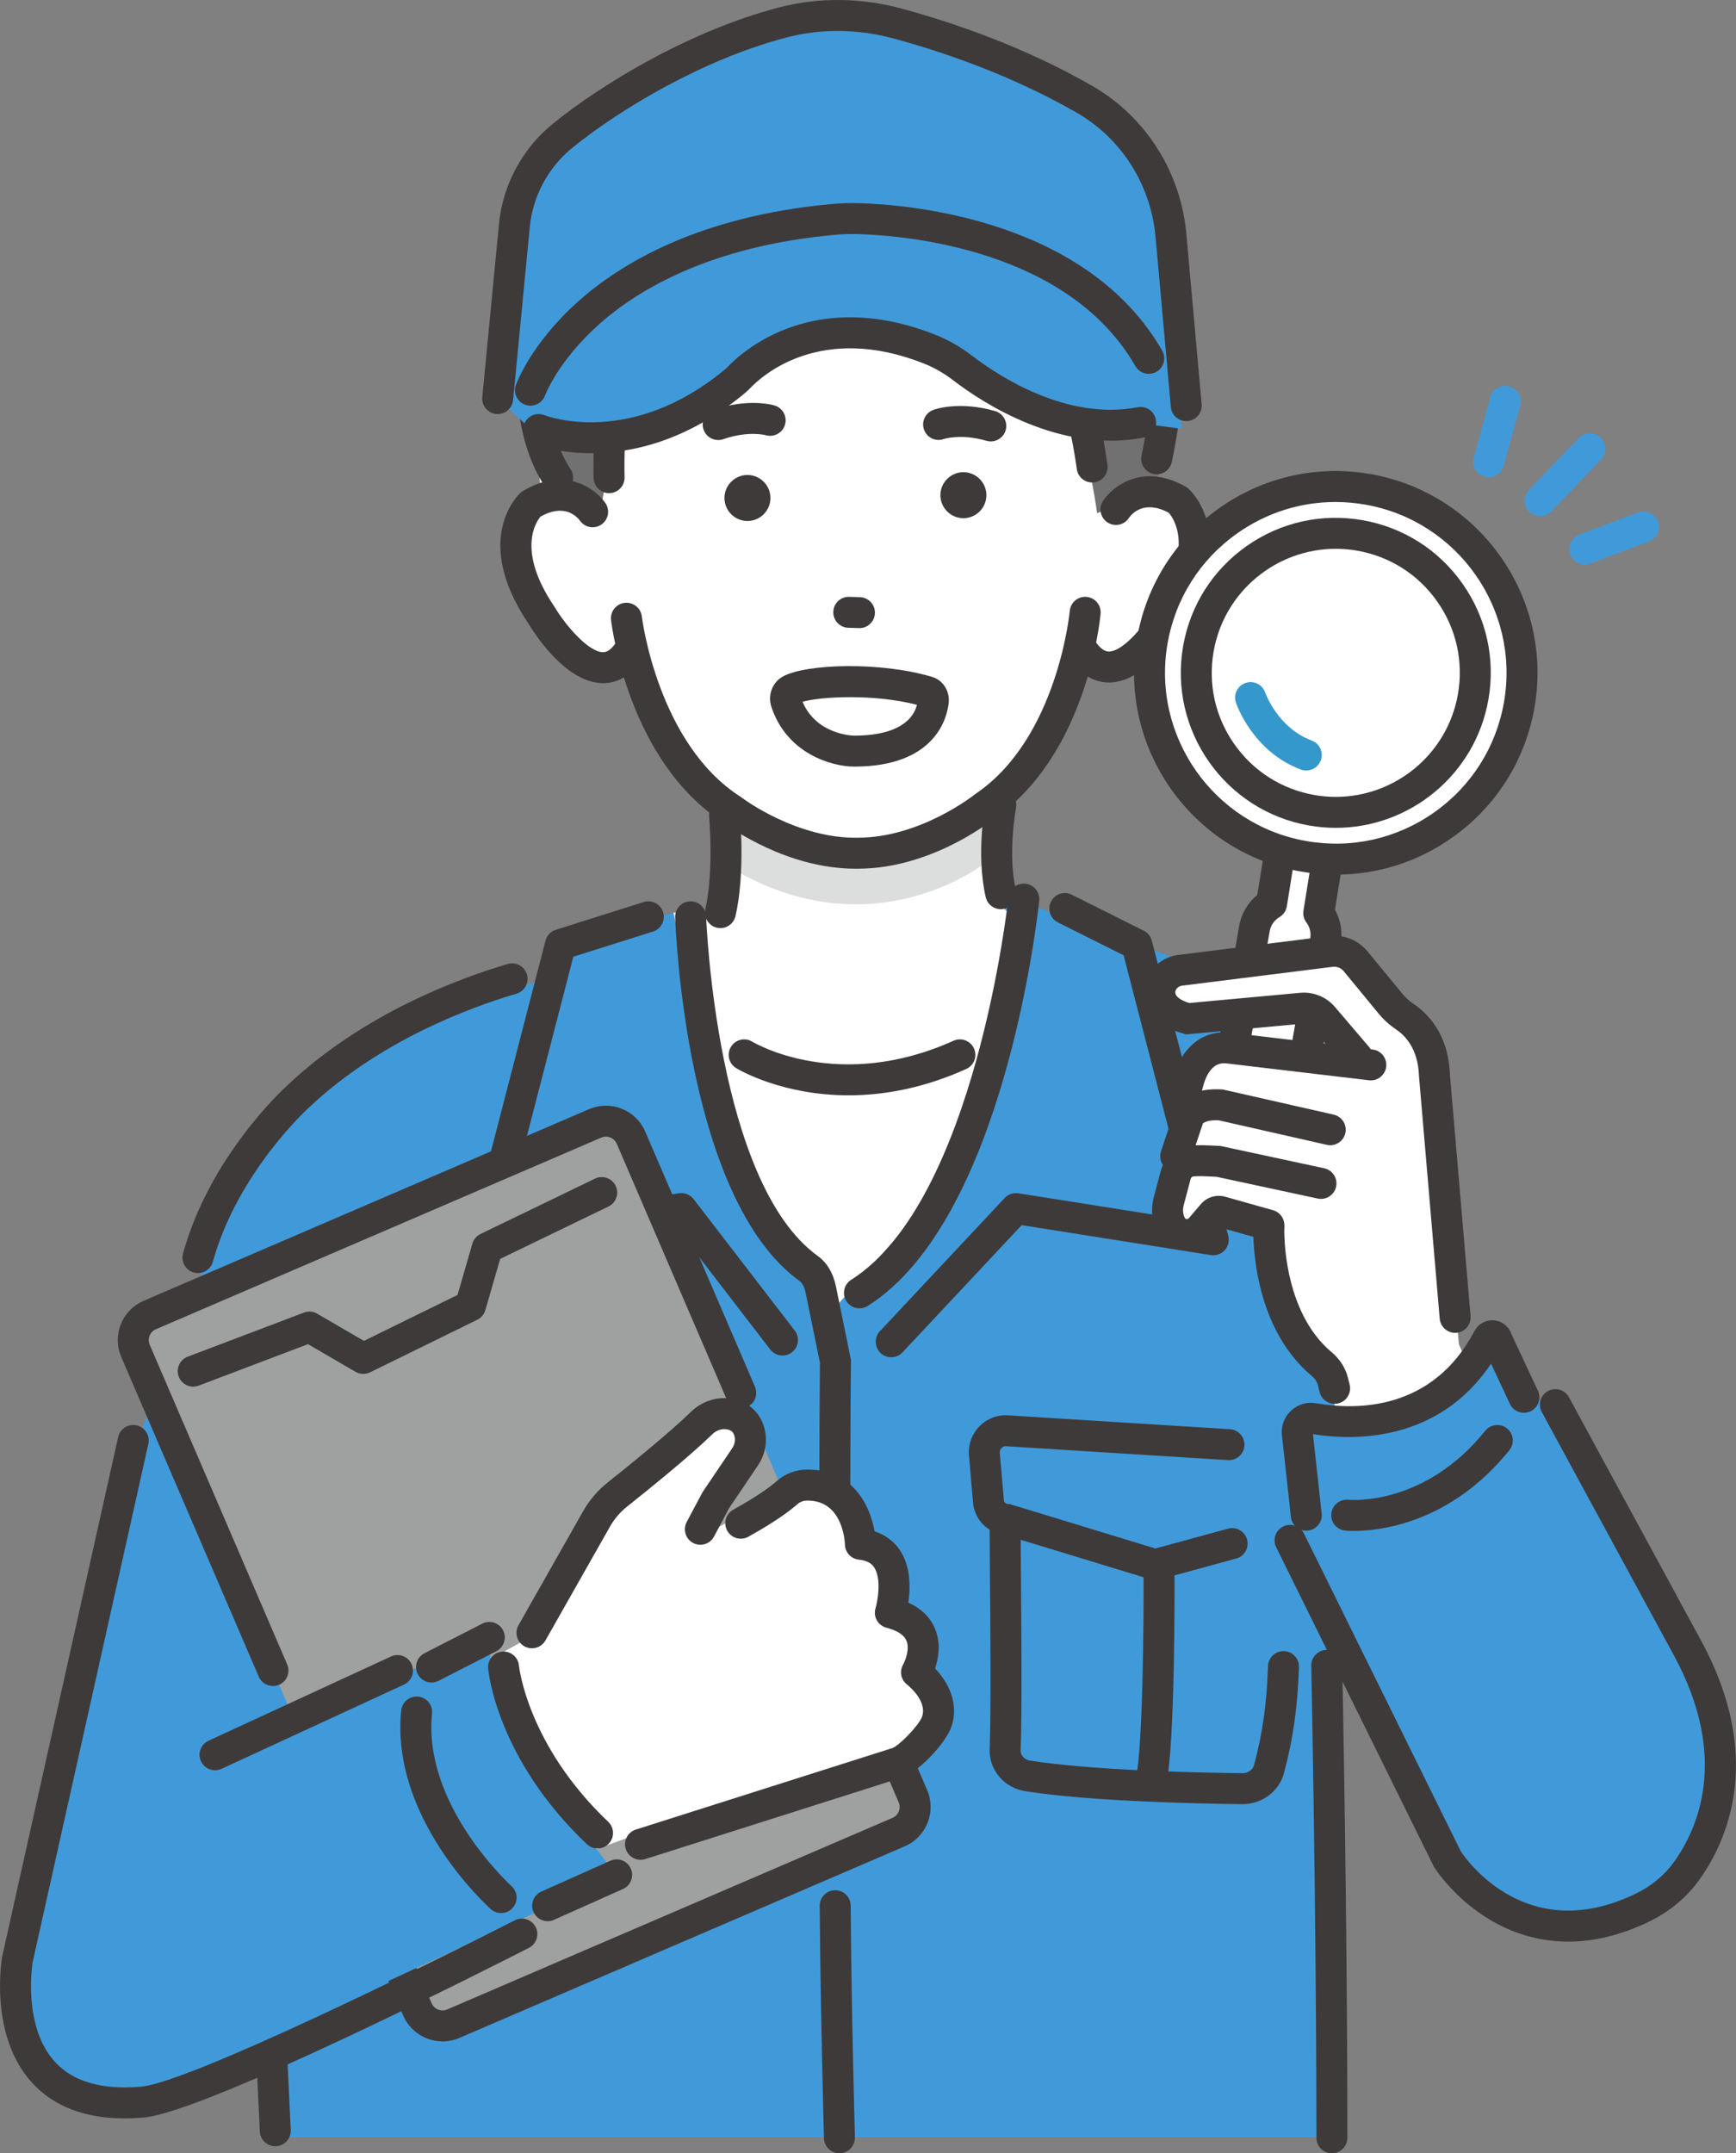 <?xml version="1.0" encoding="utf-8"?>
<!-- Generator: Adobe Illustrator 28.3.0, SVG Export Plug-In . SVG Version: 6.00 Build 0)  -->
<svg version="1.1" id="レイヤー_1" xmlns="http://www.w3.org/2000/svg" xmlns:xlink="http://www.w3.org/1999/xlink" x="0px"
	 y="0px" width="166.54px" height="206.535px" viewBox="0 0 166.54 206.535" style="enable-background:new 0 0 166.54 206.535;"
	 xml:space="preserve">
<rect x="0" y="0" width="166.54" height="206.535" fill="#808080" stroke="none"/>
<style type="text/css">
	.st0{fill:#409ADA;}
	.st1{fill:#FFFFFF;}
	.st2{fill:#DCDDDD;}
	.st3{fill:#3E3A39;}
	.st4{fill:#727171;}
	.st5{fill:#3498CC;}
	.st6{fill:#9FA0A0;}
</style>
<g>
	<polygon class="st0" points="22.671,125.471 26.438,204.984 128.145,204.984 128.035,120.817 	"/>
	<path class="st0" d="M13.207,138.166c-0.102,0.513-11.54,49.788-11.54,49.788s-0.734,17.671,13.744,13.279l33.79-15.298
		l2.472-91.867l-16.019,5.401c0,0-10.742,6.747-16.665,23.636L13.207,138.166z"/>
	<polygon class="st0" points="52.238,96.519 55.848,89.943 64.611,87.535 98.728,86.742 122.794,95.577 123.989,120.648 
		81.157,137.998 41.664,125.781 45.26,97.13 	"/>
	<path class="st1" d="M113.909,49.223c-2.936-3.614-6.918-1.209-6.918-1.209l-6.335-16.726H89.472l-11.501-3.135l-10.616-4.506
		l-5.76,10.63l-5.197,15.233c0,0-3.75-3.603-6.591,0.085c0,0-3.7,8.091,7.186,15.415c0,0,2.948-0.741,3.655-2.027
		c0,0,3.599,19.388,21.469,18.692c16.039,0.662,21.212-18.915,21.212-18.915c0.74,1.266,3.477,1.606,3.477,1.606
		C118.475,56.832,113.909,49.223,113.909,49.223z"/>
	<path class="st1" d="M108.372,46.857c0,0,9.839-19.756-11.508-32.481c0,0-17.758-13.038-26.143-2.771
		c0,0-22.151,2.652-19.82,24.318l1.033,11.945L108.372,46.857z"/>
	<path class="st1" d="M68.601,67.977c0,0,1.506,13.337-0.076,19.364l-3.913,0.195l4.768,23.681l10.726,14.206l13.527-15.354
		l4.585-20.938L95.5,86.277c0,0-0.271-7.373,1.067-14.398l-17.283-6.148L68.601,67.977z"/>
	<path class="st2" d="M69.111,77.207c0,0,16.226,8.534,25.482-1.024l0.044,6.506c0,0-10.717,8.65-24.314,0.674L69.111,77.207z"/>
	<path class="st3" d="M68.899,42.209c-0.616,0-1.191-0.386-1.404-1c-0.268-0.775,0.143-1.621,0.918-1.889
		c3.303-1.142,5.641-0.502,5.897-0.425c0.785,0.236,1.231,1.064,0.995,1.849c-0.234,0.781-1.055,1.226-1.835,1
		c-0.094-0.026-1.708-0.44-4.087,0.383C69.224,42.182,69.06,42.209,68.899,42.209z"/>
	<path class="st3" d="M95.051,42.34c-0.136,0-0.275-0.019-0.412-0.059c-2.44-0.703-4.037-0.191-4.103-0.169
		c-0.773,0.277-1.614-0.128-1.891-0.9c-0.277-0.772,0.133-1.625,0.905-1.901c0.251-0.09,2.554-0.851,5.912,0.117
		c0.788,0.227,1.242,1.05,1.015,1.838C96.29,41.917,95.696,42.34,95.051,42.34z"/>
	<path class="st3" d="M92.45,49.704L92.45,49.704c-1.213,0.016-2.219-0.964-2.235-2.178l0,0c-0.016-1.213,0.964-2.219,2.178-2.235
		l0,0c1.213-0.016,2.219,0.964,2.235,2.178l0,0C94.643,48.683,93.663,49.689,92.45,49.704z"/>
	<path class="st3" d="M71.734,49.972L71.734,49.972c-1.213,0.016-2.219-0.964-2.235-2.178l0,0c-0.016-1.213,0.964-2.219,2.178-2.235
		l0,0c1.213-0.016,2.219,0.964,2.235,2.178l0,0C73.927,48.95,72.947,49.956,71.734,49.972z"/>
	<path class="st3" d="M82.45,60.247c-0.015,0-0.03,0-0.046-0.001l-1.024-0.031c-0.82-0.025-1.464-0.709-1.439-1.529
		c0.025-0.82,0.706-1.466,1.529-1.439l1.024,0.031c0.82,0.025,1.464,0.709,1.439,1.529C83.91,59.611,83.25,60.247,82.45,60.247z"/>
	<path class="st3" d="M69.113,89.021c-0.111,0-0.223-0.012-0.336-0.038c-0.799-0.185-1.297-0.982-1.112-1.781
		c0.831-3.592,0.37-8.809,0.365-8.861c-0.074-0.817,0.528-1.539,1.344-1.613c0.814-0.075,1.539,0.528,1.613,1.344
		c0.021,0.233,0.508,5.749-0.43,9.799C70.399,88.556,69.788,89.021,69.113,89.021z"/>
	<path class="st3" d="M96.009,87.205c-0.676,0-1.287-0.464-1.445-1.151c-0.954-4.124-0.05-8.925-0.012-9.128
		c0.155-0.806,0.934-1.333,1.739-1.178c0.806,0.155,1.333,0.934,1.178,1.739c-0.017,0.091-0.817,4.415-0.012,7.897
		c0.185,0.799-0.313,1.597-1.112,1.781C96.232,87.193,96.12,87.205,96.009,87.205z"/>
	<path class="st3" d="M82.076,83.324c-6.571,0-12.041-3.948-12.683-4.429c-9.111-5.873-10.709-18.874-10.772-19.425
		c-0.094-0.815,0.49-1.551,1.305-1.646c0.819-0.091,1.552,0.49,1.646,1.305c0.014,0.12,1.516,12.206,9.472,17.296
		c0.036,0.023,0.071,0.048,0.105,0.074c0.05,0.039,5.261,3.981,11.217,3.852c5.973-0.034,11.085-4.101,11.136-4.142
		c0.032-0.026,0.067-0.052,0.101-0.075c7.846-5.31,9.012-17.413,9.023-17.535c0.073-0.817,0.793-1.421,1.611-1.347
		c0.817,0.073,1.42,0.794,1.347,1.611c-0.05,0.553-1.31,13.59-10.267,19.697c-0.64,0.506-6.176,4.723-12.914,4.761
		C82.294,83.323,82.185,83.324,82.076,83.324z"/>
	<path class="st3" d="M34.058,158.542c-0.784,0-1.44-0.615-1.482-1.407l-0.734-14.018l-2.483-14.162
		c-0.142-0.808,0.398-1.578,1.206-1.719c0.808-0.144,1.578,0.398,1.719,1.206l2.499,14.251c0.011,0.059,0.017,0.119,0.02,0.179
		l0.738,14.108c0.043,0.819-0.586,1.518-1.405,1.56C34.11,158.542,34.084,158.542,34.058,158.542z"/>
	<path class="st3" d="M81.946,73.531c-0.001,0-0.003,0-0.004,0c-2.09,0-6.439-1.198-7.939-5.729
		c-0.373-1.127,0.088-2.352,1.096-2.913c2.199-1.223,9.388-1.449,14.332,0.042c1.043,0.315,1.707,1.37,1.579,2.508
		C90.85,68.869,89.72,73.531,81.946,73.531z M76.99,67.313c1.336,3.148,4.771,3.245,4.959,3.248
		c3.405-0.001,5.516-1.045,6.019-2.957C83.868,66.539,78.745,66.809,76.99,67.313z"/>
	<path class="st4" d="M94.268,23.646c0,0-7.05,2.739-17.796,7.406L63.294,38.51l-3.652-0.545l-2.093,11.292l-5.053-3.44
		c0,0-6.179-20.973,6.447-30.391c0,0,14.248-16.078,35.701-2.513l7.413,2.579c0,0,14.17,9.086,8.669,31.7l-5.478,2.026
		C105.248,49.218,102.745,29.721,94.268,23.646z"/>
	<path class="st3" d="M110.966,45.491c-0.101,0-0.202-0.01-0.305-0.032c-0.803-0.167-1.318-0.954-1.15-1.757
		c1.975-9.469,1.2-16.836-2.306-21.899c-3.59-5.184-8.93-6.066-8.984-6.074c-0.808-0.125-1.366-0.881-1.244-1.69
		c0.122-0.809,0.87-1.368,1.681-1.248c0.267,0.039,6.597,1.034,10.946,7.26c4.023,5.761,4.969,13.922,2.813,24.257
		C112.272,45.01,111.655,45.491,110.966,45.491z"/>
	<path class="st3" d="M53.498,47.302c-0.481,0-0.953-0.233-1.239-0.664c-5.078-7.655-1.647-21.286-1.498-21.862
		c0.205-0.794,1.014-1.271,1.809-1.068c0.794,0.205,1.272,1.014,1.068,1.808l0,0c-0.033,0.128-3.249,12.929,1.097,19.48
		c0.454,0.683,0.267,1.605-0.417,2.058C54.065,47.221,53.78,47.302,53.498,47.302z"/>
	<path class="st3" d="M54.78,21.755c-0.272,0-0.548-0.075-0.795-0.232c-0.692-0.44-0.897-1.358-0.457-2.05
		c0.155-0.243,3.863-5.997,10.88-9.962c6.514-3.68,17.175-6.425,30.97,1.403c0.713,0.405,0.963,1.311,0.558,2.024
		c-0.405,0.713-1.311,0.963-2.024,0.558c-10.103-5.733-19.538-6.205-28.043-1.4c-6.377,3.603-9.8,8.916-9.834,8.969
		C55.752,21.512,55.271,21.755,54.78,21.755z"/>
	<path class="st3" d="M104.771,46.279c-0.731,0-1.367-0.539-1.469-1.284c-1.539-11.22-6.766-18.931-6.819-19.008
		c-0.464-0.675-0.294-1.6,0.381-2.065c0.675-0.465,1.599-0.296,2.064,0.379c0.231,0.335,5.677,8.335,7.316,20.29
		c0.111,0.812-0.457,1.561-1.27,1.673C104.906,46.274,104.838,46.279,104.771,46.279z"/>
	<path class="st3" d="M78.266,31.76c-0.689,0-1.308-0.483-1.453-1.184c-0.166-0.803,0.35-1.589,1.153-1.755
		c11.4-2.358,14.867-5.984,14.9-6.021c0.543-0.615,1.475-0.666,2.09-0.123c0.615,0.543,0.667,1.488,0.124,2.103
		c-0.156,0.176-3.964,4.354-16.513,6.95C78.467,31.75,78.366,31.76,78.266,31.76z"/>
	<path class="st3" d="M66.352,36.455c-0.647,0-1.242-0.426-1.428-1.079c-0.224-0.789,0.233-1.61,1.022-1.834
		c4.933-1.402,9.25-7.732,9.293-7.796c0.458-0.679,1.381-0.86,2.061-0.402c0.68,0.458,0.86,1.38,0.403,2.06
		c-0.2,0.297-4.96,7.293-10.945,8.994C66.623,36.436,66.487,36.455,66.352,36.455z"/>
	<path class="st3" d="M106.381,65.463c-1.03,0-2.441-0.401-3.683-2.154c-0.474-0.669-0.316-1.596,0.353-2.07
		c0.669-0.475,1.596-0.316,2.07,0.353c0.662,0.934,1.153,0.906,1.313,0.9c1.418-0.074,3.546-2.714,4.538-4.475
		c0.013-0.024,0.028-0.049,0.043-0.072c3.518-5.504,1.573-8.233,1.101-8.767c-2.339-1.247-3.516,0.069-3.826,0.512
		c-0.451,0.685-1.367,0.866-2.051,0.415c-0.685-0.451-0.869-1.381-0.418-2.065c0.975-1.479,3.889-3.665,7.94-1.345
		c0.085,0.049,0.166,0.106,0.24,0.171c0.199,0.174,4.815,4.358-0.46,12.644c-0.593,1.049-3.448,5.765-6.949,5.95
		C106.524,65.461,106.453,65.463,106.381,65.463z"/>
	<path class="st3" d="M58.432,47.301c-0.805,0-1.466-0.643-1.484-1.452C56.72,35.723,59.55,30.674,59.67,30.464
		c0.408-0.711,1.315-0.957,2.027-0.548c0.709,0.407,0.955,1.311,0.551,2.022c-0.044,0.08-2.539,4.67-2.332,13.845
		c0.018,0.82-0.631,1.5-1.451,1.518C58.455,47.301,58.443,47.301,58.432,47.301z"/>
	<path class="st3" d="M57.852,65.527c-0.037,0-0.072-0.001-0.108-0.002c-3.48-0.094-6.435-4.692-7.051-5.717
		c-5.449-8.077-0.971-12.345-0.778-12.523c0.072-0.066,0.151-0.126,0.235-0.177c3.965-2.403,6.915-0.31,7.921,1.132
		c0.469,0.673,0.304,1.598-0.368,2.067c-0.668,0.466-1.585,0.306-2.057-0.354c-0.32-0.431-1.517-1.69-3.794-0.4
		c-0.423,0.501-2.319,3.245,1.324,8.624c0.016,0.024,0.031,0.048,0.046,0.073c1.026,1.714,3.199,4.269,4.603,4.306
		c0.159,0.004,0.641,0.016,1.269-0.918c0.457-0.681,1.38-0.862,2.061-0.405c0.681,0.457,0.862,1.38,0.405,2.061
		C60.33,65.124,58.884,65.527,57.852,65.527z"/>
	<g>
		<path class="st0" d="M113.351,41.129l-0.997-18.302c-0.419-5.538-3.517-10.549-8.334-13.314
			c-6.596-3.786-13.454-6.048-17.906-7.255C82.507,1.28,78.704,1.21,75.089,2.155C66.556,4.386,58.314,9.498,53.97,13.022
			c-2.63,2.134-4.298,5.227-4.623,8.597l-1.603,16.612l3.218,2.969c0,0,8.96,3.561,18.824-4.625c0.159-0.132,0.31-0.275,0.453-0.424
			c1.089-1.142,7.372-6.982,18.269-2.645c1.127,0.448,2.179,1.065,3.141,1.803c2.622,2.013,9.628,6.639,17.06,5.21L113.351,41.129z"
			/>
		<path class="st3" d="M113.798,40.39c-0.76,0-1.408-0.58-1.477-1.352l-1.446-16.078c-0.387-5.113-3.226-9.651-7.595-12.159
			c-6.411-3.68-13.086-5.898-17.556-7.11c-3.417-0.927-6.965-0.962-10.259-0.1c-8.183,2.139-16.189,7.038-20.559,10.584
			c-2.308,1.873-3.796,4.639-4.08,7.587l-1.603,16.612c-0.079,0.816-0.809,1.415-1.621,1.336c-0.816-0.079-1.414-0.804-1.335-1.621
			l1.603-16.612c0.36-3.735,2.243-7.237,5.165-9.608c4.6-3.732,13.037-8.892,21.679-11.151c3.796-0.992,7.872-0.956,11.788,0.107
			c4.639,1.258,11.571,3.563,18.257,7.4c5.223,2.998,8.616,8.415,9.076,14.49l1.444,16.057c0.074,0.817-0.529,1.539-1.346,1.612
			C113.887,40.388,113.842,40.39,113.798,40.39z"/>
		<path class="st3" d="M50.889,38.911c-0.167,0-0.336-0.028-0.502-0.088c-0.769-0.278-1.17-1.121-0.896-1.892
			c0.057-0.16,1.443-3.954,5.939-7.984c4.061-3.639,11.59-8.22,24.403-9.382c0.858-0.078,1.754-0.102,2.663-0.075
			c4.983,0.154,21.802,1.631,28.997,14.141c0.409,0.711,0.164,1.619-0.547,2.028c-0.711,0.409-1.619,0.164-2.028-0.547
			c-6.429-11.178-21.92-12.511-26.514-12.654c-0.789-0.024-1.564-0.003-2.303,0.064c-11.886,1.078-18.817,5.219-22.54,8.504
			c-4.01,3.539-5.263,6.873-5.275,6.907C52.066,38.535,51.496,38.911,50.889,38.911z"/>
		<path class="st3" d="M56.71,43.47c-3.269,0-5.399-0.816-5.584-0.889c-0.762-0.303-1.135-1.166-0.832-1.929
			c0.302-0.76,1.162-1.133,1.923-0.834c0.35,0.136,8.33,3.086,17.332-4.386c0.109-0.091,0.219-0.194,0.327-0.307
			c1.261-1.321,8.145-7.675,19.893-3c1.219,0.486,2.395,1.16,3.496,2.005c2.501,1.919,9.053,6.242,15.875,4.929
			c0.806-0.155,1.584,0.372,1.739,1.178c0.155,0.806-0.373,1.584-1.178,1.739c-8.007,1.539-15.426-3.326-18.245-5.49
			c-0.884-0.678-1.821-1.217-2.786-1.602c-9.975-3.969-15.616,1.212-16.645,2.291c-0.187,0.196-0.382,0.378-0.579,0.542
			C65.845,42.367,60.508,43.47,56.71,43.47z"/>
	</g>
	<path class="st3" d="M80.187,173.599c-0.816,0-1.48-0.659-1.485-1.476c-0.079-13.385-0.154-30.167-0.041-41.401l-1.374-6.73
		c-0.107-0.522-0.319-0.931-0.582-1.121c-10.914-7.875-11.897-33.785-11.934-34.884c-0.027-0.82,0.615-1.506,1.435-1.533
		c0.83-0.024,1.506,0.615,1.534,1.434c0.008,0.255,0.967,25.55,10.703,32.574c0.886,0.639,1.493,1.655,1.754,2.935l1.437,7.039
		l-0.002,0.158c-0.116,11.213-0.04,28.074,0.04,41.511c0.005,0.82-0.656,1.489-1.476,1.494
		C80.193,173.599,80.19,173.599,80.187,173.599z"/>
	<path class="st3" d="M80.529,206.535c-0.802,0-1.463-0.64-1.484-1.447c-0.237-9.124-0.366-16.206-0.407-22.287
		c-0.006-0.82,0.655-1.489,1.475-1.495c0.003,0,0.007,0,0.01,0c0.816,0,1.479,0.658,1.485,1.475
		c0.041,6.062,0.17,13.126,0.406,22.23c0.021,0.82-0.626,1.502-1.446,1.523C80.555,206.535,80.542,206.535,80.529,206.535z"/>
	<path class="st3" d="M75.07,130.02c-0.445,0-0.885-0.199-1.178-0.579l-9.168-11.913l-18.051,2.856
		c-0.496,0.077-0.995-0.098-1.332-0.469c-0.336-0.37-0.464-0.886-0.338-1.37l7.329-28.317c0.128-0.495,0.502-0.89,0.99-1.044
		l8.428-2.663c0.781-0.248,1.617,0.186,1.863,0.968c0.247,0.782-0.186,1.616-0.968,1.863l-7.644,2.415l-6.556,25.328l16.685-2.64
		c0.536-0.083,1.077,0.13,1.409,0.561l9.706,12.611c0.5,0.65,0.379,1.582-0.271,2.082C75.704,129.919,75.386,130.02,75.07,130.02z"
		/>
	<path class="st3" d="M82.451,125.494c-0.492,0-0.974-0.245-1.256-0.691c-0.438-0.693-0.232-1.61,0.461-2.049
		c11.921-7.541,15.054-36.377,15.084-36.667c0.085-0.816,0.815-1.41,1.631-1.323c0.816,0.085,1.408,0.814,1.323,1.63
		c-0.129,1.244-3.315,30.561-16.451,38.87C82.997,125.42,82.722,125.494,82.451,125.494z"/>
	<path class="st3" d="M85.497,130.183c-0.364,0-0.729-0.133-1.015-0.401c-0.599-0.561-0.629-1.501-0.068-2.099l11.969-12.774
		c0.336-0.359,0.828-0.528,1.316-0.451l16.685,2.64l-6.592-25.471l-6.303-3.155c-0.733-0.367-1.03-1.259-0.663-1.993
		c0.367-0.733,1.26-1.03,1.993-0.663l6.907,3.457c0.384,0.192,0.666,0.541,0.773,0.956l7.329,28.317c0.126,0.485-0.002,1-0.338,1.37
		c-0.336,0.37-0.836,0.547-1.332,0.469l-18.145-2.871l-11.431,12.2C86.288,130.025,85.893,130.183,85.497,130.183z"/>
	<path class="st3" d="M81.412,105.06c-6.396,0-10.536-2.454-10.793-2.61c-0.701-0.426-0.923-1.34-0.496-2.041
		c0.426-0.7,1.338-0.922,2.037-0.499c0.348,0.208,8.339,4.856,19.316-0.084c0.747-0.337,1.627-0.003,1.964,0.745
		c0.336,0.748,0.003,1.627-0.745,1.964C88.494,104.427,84.662,105.06,81.412,105.06z"/>
	<g>
		<path class="st3" d="M51.414,151.619l-11.095-3.028c-1.296-0.06-2.38-1.019-2.579-2.329l-0.488-3.215
			c-0.123-0.811,0.434-1.568,1.245-1.691c0.809-0.124,1.568,0.435,1.691,1.245l0.457,3.011l0.035-0.002l10.687,2.917l13.972-4.262
			l0.18-0.01c0.199-0.011,0.361-0.168,0.378-0.366l0.391-4.541c0.02-0.23-0.093-0.384-0.162-0.455
			c-0.069-0.071-0.216-0.184-0.45-0.175l-27.393,1.6c-0.821,0.051-1.521-0.577-1.569-1.396c-0.048-0.819,0.577-1.521,1.396-1.569
			l27.392-1.6c1.025-0.061,2.032,0.329,2.752,1.068c0.719,0.739,1.081,1.753,0.992,2.781l-0.391,4.541
			c-0.137,1.595-1.398,2.877-2.971,3.06L51.414,151.619z"/>
		<path class="st3" d="M51.286,167.328c-0.785,0-1.44-0.615-1.482-1.408c-0.312-6.006-0.276-14.615-0.276-14.702
			c0.004-0.818,0.668-1.478,1.485-1.478c0.002,0,0.005,0,0.007,0c0.82,0.004,1.482,0.672,1.478,1.492
			c-0.001,0.085-0.035,8.612,0.272,14.534c0.043,0.819-0.587,1.517-1.406,1.56C51.338,167.328,51.312,167.328,51.286,167.328z"/>
		<path class="st3" d="M65.354,170.758c-0.292,0-0.586-0.086-0.845-0.265c-0.674-0.467-0.842-1.392-0.375-2.066
			c0.078-0.113,0.169-0.298,0.16-0.538c-0.146-3.556-0.071-12.242-0.026-17.431c0.015-1.741,0.027-3.125,0.027-3.853
			c0-0.82,0.665-1.485,1.485-1.485s1.485,0.665,1.485,1.485c0,0.734-0.012,2.127-0.027,3.879
			c-0.045,5.162-0.119,13.801,0.024,17.283c0.035,0.841-0.202,1.654-0.686,2.352C66.288,170.534,65.825,170.758,65.354,170.758z"/>
		<path class="st3" d="M39.328,163.426c-0.771,0-1.422-0.596-1.479-1.377c-0.406-5.555-0.23-10.823-0.222-11.045
			c0.028-0.82,0.721-1.472,1.536-1.432c0.82,0.028,1.461,0.716,1.433,1.536c-0.002,0.053-0.178,5.336,0.216,10.725
			c0.06,0.818-0.555,1.53-1.373,1.589C39.401,163.424,39.365,163.426,39.328,163.426z"/>
	</g>
	<g>
		<path class="st3" d="M110.79,151.619l-14.473-4.415c-1.573-0.183-2.833-1.465-2.97-3.06l-0.391-4.541
			c-0.089-1.028,0.273-2.041,0.992-2.781c0.719-0.739,1.72-1.133,2.752-1.068l21.291,1.333c0.818,0.051,1.44,0.756,1.389,1.575
			c-0.051,0.818-0.754,1.437-1.575,1.389l-21.285-1.333c-0.221-0.014-0.375,0.104-0.444,0.175c-0.069,0.071-0.182,0.224-0.162,0.454
			l0.391,4.541c0.017,0.198,0.18,0.356,0.378,0.367l0.18,0.01l13.972,4.262l6.977-1.904c0.791-0.217,1.608,0.25,1.824,1.042
			c0.216,0.791-0.25,1.608-1.042,1.824L110.79,151.619z"/>
		<path class="st3" d="M110.436,172.288c-0.104,0-0.21-0.011-0.315-0.034c-0.802-0.173-1.311-0.964-1.138-1.765
			c0.652-3.013,0.743-14.922,0.723-19.256c-0.004-0.82,0.658-1.488,1.478-1.492c0.002,0,0.005,0,0.007,0
			c0.817,0,1.481,0.66,1.485,1.478c0.003,0.65,0.063,15.952-0.79,19.897C111.735,171.812,111.12,172.288,110.436,172.288z"/>
		<path class="st3" d="M119.19,173.05c-0.016,0-0.033,0-0.049,0c-4.182-0.047-14.58-0.263-20.804-1.247
			c-2.016-0.319-3.476-2.054-3.395-4.036c0.143-3.483,0.068-12.123,0.024-17.286c-0.015-1.751-0.027-3.143-0.027-3.876
			c0-0.82,0.665-1.485,1.485-1.485c0.82,0,1.485,0.665,1.485,1.485c0,0.729,0.012,2.111,0.027,3.851
			c0.045,5.19,0.12,13.876-0.026,17.433c-0.019,0.475,0.364,0.897,0.891,0.981c6.031,0.953,16.257,1.164,20.373,1.21
			c0.005,0,0.01,0,0.015,0c0.53,0,1-0.327,1.121-0.782c0.823-3.114,1.209-5.865,1.334-9.496c0.028-0.82,0.71-1.453,1.535-1.433
			c0.82,0.028,1.461,0.715,1.433,1.535c-0.133,3.869-0.547,6.81-1.431,10.153C122.713,171.825,121.076,173.05,119.19,173.05z"/>
	</g>
	<g>
		<g>
			<g>
				<path class="st1" d="M126.511,87.584l0.642-3.996c0.2-1.246-0.639-2.42-1.879-2.636c-0.011-0.002-0.022-0.004-0.032-0.006
					c-1.257-0.202-2.44,0.654-2.642,1.911l-0.615,3.832c-0.836,0.498-1.46,1.341-1.641,2.375l-4.123,23.567
					c-0.329,1.882,0.929,3.674,2.811,4.003c1.882,0.329,3.674-0.929,4.003-2.811l4.123-23.567
					C127.328,89.276,127.065,88.322,126.511,87.584z"/>
				<path class="st3" d="M119.628,118.172c-0.282,0-0.567-0.024-0.854-0.074c-2.686-0.47-4.488-3.037-4.018-5.722l4.123-23.567
					c0.205-1.174,0.826-2.223,1.737-2.969l0.517-3.218c0.331-2.064,2.279-3.473,4.344-3.142l0.047,0.008
					c2.036,0.356,3.421,2.301,3.095,4.336l-0.552,3.437c0.547,0.984,0.748,2.137,0.552,3.252l-4.123,23.567
					C124.076,116.478,121.984,118.172,119.628,118.172z M124.869,82.4c-0.387,0-0.738,0.288-0.803,0.693l-0.615,3.832
					c-0.07,0.435-0.329,0.816-0.707,1.041c-0.497,0.296-0.839,0.789-0.938,1.354l-4.123,23.568
					c-0.188,1.072,0.532,2.097,1.604,2.284c1.069,0.187,2.097-0.532,2.284-1.604l4.123-23.567c0.095-0.54-0.037-1.081-0.37-1.524
					c-0.242-0.322-0.343-0.73-0.279-1.128l0.642-3.996c0.071-0.44-0.229-0.862-0.668-0.938l-0.026-0.004
					C124.95,82.403,124.909,82.4,124.869,82.4z"/>
			</g>
			<g>
				
					<ellipse transform="matrix(0.524 -0.852 0.852 0.524 6.046 139.889)" class="st1" cx="128.145" cy="64.537" rx="17.866" ry="17.866"/>
				<path class="st3" d="M128.186,83.893c-1.121,0-2.25-0.098-3.377-0.295c-10.51-1.839-17.566-11.886-15.727-22.397
					c0.891-5.092,3.711-9.531,7.942-12.502c4.23-2.97,9.364-4.115,14.456-3.225c10.51,1.839,17.566,11.886,15.727,22.397l0,0
					c-0.891,5.091-3.711,9.531-7.942,12.502C135.972,82.687,132.13,83.893,128.186,83.893z M128.11,48.151
					c-3.338,0-6.59,1.021-9.379,2.979c-3.581,2.514-5.968,6.273-6.723,10.583c-1.557,8.897,4.415,17.403,13.313,18.959
					c4.309,0.754,8.656-0.215,12.237-2.73c3.581-2.514,5.968-6.273,6.723-10.583c1.557-8.897-4.415-17.403-13.313-18.959
					C130.015,48.234,129.059,48.151,128.11,48.151z M145.744,67.616h0.003H145.744z"/>
			</g>
			<path class="st3" d="M128.152,79.405c-0.848,0-1.706-0.073-2.569-0.224c-8.075-1.413-13.494-9.131-12.082-17.206
				c0.685-3.911,2.851-7.322,6.101-9.604c3.25-2.282,7.193-3.161,11.105-2.477c3.911,0.685,7.322,2.851,9.604,6.101
				c2.282,3.25,3.162,7.194,2.477,11.105C141.527,74.311,135.235,79.405,128.152,79.405z M128.139,52.639
				c-5.668,0-10.703,4.076-11.712,9.847c-0.548,3.13,0.156,6.286,1.982,8.887c1.826,2.6,4.555,4.334,7.686,4.882
				c0.69,0.121,1.378,0.179,2.056,0.179c5.668,0.001,10.703-4.076,11.712-9.847l0,0c0.548-3.13-0.156-6.286-1.982-8.887
				c-1.826-2.601-4.555-4.334-7.686-4.882C129.505,52.698,128.817,52.639,128.139,52.639z"/>
			<path class="st5" d="M125.315,73.905c-0.172,0-0.347-0.03-0.518-0.094c-4.61-1.716-6.171-6.237-6.235-6.429
				c-0.261-0.778,0.159-1.619,0.936-1.88c0.775-0.26,1.615,0.157,1.878,0.931c0.023,0.065,1.218,3.389,4.457,4.595
				c0.769,0.286,1.16,1.141,0.874,1.91C126.484,73.535,125.917,73.905,125.315,73.905z"/>
		</g>
		<path class="st0" d="M125.298,144.769l0.141-7.686c0,0,12.304,1.872,18.16-8.598l2.592,5.541l3.743,0.707l13.962,27.895
			c0,0,3.661,17.813-8.398,21.214c0,0-12.054,2.57-17.361-6.778l-15.343-29.506L125.298,144.769z"/>
		<path class="st1" d="M128.035,134.762c-0.14-0.172-0.42-3.53-0.42-3.53s-5.991-6.65-5.889-13.455l-5.068-1.698l-2.414,3.018
			c0,0-3.551-1.13-1.45-6.415l0.814-4.248l1.394-5.587c0,0-0.108-1.992,3.142-2.35l12.735,1.571l-4.831-5.171l-12.623,1.4
			c0,0-4.154-2.982-0.638-5.175l14.875-1.861l5.765,5.048c0,0,3.453,1.946,3.846,4.68l2.691,27.968l1.244,2.825l-11.905,5.517
			L128.035,134.762z"/>
		<path class="st3" d="M139.594,127.842c-0.763,0-1.412-0.584-1.478-1.358l-1.991-23.295c-0.084-2.634-1.372-3.888-2.131-4.401
			c-0.673-0.454-1.249-0.97-1.714-1.535l-3.373-4.096c-0.259-0.315-0.658-0.472-1.061-0.422l-14.463,1.81
			c-0.211,0.026-0.408,0.147-0.529,0.322c-0.067,0.097-0.137,0.252-0.091,0.435c0.084,0.34,0.56,0.664,1.317,0.904l10.649-0.977
			c1.27-0.118,2.514,0.392,3.339,1.359l3.289,3.856c0.532,0.624,0.458,1.561-0.166,2.094c-0.624,0.532-1.561,0.458-2.094-0.166
			l-3.289-3.856c-0.199-0.234-0.5-0.356-0.807-0.329l-11.199,1.028l-0.259-0.071c-2.559-0.698-3.404-2.085-3.662-3.126
			c-0.239-0.965-0.048-1.997,0.525-2.832c0.602-0.877,1.553-1.456,2.609-1.588l14.463-1.81c1.423-0.18,2.813,0.376,3.723,1.482
			l3.373,4.096c0.283,0.344,0.647,0.667,1.082,0.961c1.226,0.827,3.297,2.8,3.437,6.727l1.983,23.178
			c0.07,0.817-0.536,1.536-1.353,1.606C139.679,127.84,139.636,127.842,139.594,127.842z"/>
		<path class="st3" d="M113.428,108.742c-0.048,0-0.096-0.002-0.145-0.007c-0.816-0.079-1.414-0.805-1.335-1.621
			c0.357-3.688,0.956-5.465,2.291-6.79c1.013-1.006,2.459-1.476,3.875-1.261l13.567,1.604c0.814,0.096,1.397,0.835,1.3,1.649
			c-0.097,0.815-0.839,1.398-1.649,1.3l-13.653-1.615c-0.494-0.079-0.998,0.083-1.348,0.43c-0.647,0.642-1.111,1.697-1.427,4.969
			C114.83,108.168,114.183,108.742,113.428,108.742z"/>
		<path class="st3" d="M112.788,112.387c-0.156,0-0.314-0.025-0.469-0.076c-0.778-0.259-1.199-1.1-0.94-1.878l1.465-4.404
			l0.275-0.257c1.462-1.37,3.136-1.31,4.035-1.28l0.14,0.005l10.649,2.416c0.8,0.181,1.301,0.977,1.12,1.777
			c-0.181,0.8-0.977,1.303-1.777,1.12l-10.373-2.353c-0.676-0.017-1.121,0.033-1.509,0.282l-1.209,3.633
			C113.989,111.993,113.41,112.387,112.788,112.387z"/>
		<path class="st3" d="M113.857,119.901c-0.109,0-0.218-0.006-0.327-0.017c-1.035-0.105-1.952-0.708-2.453-1.612l-0.041-0.075
			c-0.535-1.009-0.658-2.21-0.347-3.38l0.664-2.5c0.356-1.34,1.508-2.32,2.867-2.438c0.791-0.069,1.65-0.023,2.277,0.01
			c0.169,0.009,0.322,0.017,0.454,0.022l0.132,0.005l9.955,2.142c0.802,0.172,1.312,0.962,1.139,1.764
			c-0.172,0.802-0.963,1.312-1.764,1.14l-9.701-2.087c-0.114-0.005-0.239-0.012-0.372-0.019c-0.57-0.03-1.28-0.067-1.864-0.017
			c-0.112,0.01-0.218,0.111-0.252,0.242l-0.664,2.5c-0.116,0.438-0.08,0.886,0.101,1.226l0.015,0.027
			c0.012,0.021,0.047,0.085,0.154,0.096c0.052,0.005,0.146,0.001,0.22-0.086l1.156-1.352c0.571-0.668,1.487-0.944,2.333-0.707
			l4.591,1.296c0.789,0.223,1.248,1.043,1.026,1.833c-0.223,0.789-1.044,1.249-1.833,1.026l-4.154-1.173l-0.862,1.007
			C115.692,119.493,114.794,119.901,113.857,119.901z"/>
		<path class="st3" d="M128.034,134.649c-0.667,0-1.274-0.453-1.441-1.13l-0.157-0.636c-0.084-0.339-0.285-0.649-0.581-0.896
			c-5.922-4.942-5.628-13.891-5.613-14.27c0.033-0.82,0.722-1.469,1.544-1.423c0.819,0.033,1.455,0.723,1.424,1.542l0,0
			c-0.003,0.078-0.238,7.877,4.548,11.872c0.785,0.656,1.325,1.508,1.561,2.466l0.157,0.636c0.196,0.796-0.29,1.601-1.086,1.797
			C128.271,134.635,128.152,134.649,128.034,134.649z"/>
		<path class="st3" d="M125.313,146.819c-0.748,0-1.391-0.563-1.474-1.323l-0.87-7.925c-0.004-0.037-0.007-0.074-0.008-0.111
			c-0.029-0.851,0.322-1.659,0.964-2.218c0.638-0.556,1.482-0.792,2.316-0.647c3.953,0.687,11.19,0.701,15.211-6.924
			c0.386-0.732,1.195-1.138,2.008-1.012c0.725,0.112,1.315,0.625,1.537,1.31l2.539,5.428c0.348,0.743,0.027,1.627-0.716,1.974
			c-0.742,0.347-1.627,0.027-1.974-0.716l-1.804-3.856c-5.134,7.666-13.39,7.359-17.086,6.759l0.835,7.614
			c0.09,0.815-0.499,1.549-1.314,1.638C125.422,146.816,125.367,146.819,125.313,146.819z"/>
		<path class="st3" d="M129.871,146.844c-0.476,0-0.767-0.027-0.828-0.033c-0.816-0.084-1.41-0.813-1.326-1.629
			c0.084-0.814,0.813-1.402,1.624-1.327c0.318,0.03,7.346,0.584,13.145-6.621c0.514-0.639,1.449-0.74,2.088-0.226
			c0.639,0.514,0.74,1.449,0.226,2.088C139.095,146.185,132.227,146.844,129.871,146.844z"/>
		<path class="st3" d="M150.451,186.236c-3.131,0-5.668-0.994-7.52-2.1c-3.446-2.057-5.261-4.905-5.337-5.026l-0.074-0.133
			l-15.092-30.572c-0.363-0.735-0.061-1.626,0.674-1.989c0.736-0.363,1.626-0.061,1.989,0.674l15.053,30.494
			c0.556,0.841,6.397,9.138,16.846,4.017c1.455-0.713,2.697-1.747,3.59-2.989c2.274-3.163,5.311-9.924,0.091-19.667l-12.763-23.506
			c-0.392-0.721-0.124-1.622,0.596-2.013c0.72-0.392,1.622-0.124,2.013,0.596l12.767,23.513c5.985,11.17,2.385,19.086-0.293,22.811
			c-1.178,1.638-2.801,2.994-4.694,3.922C155.384,185.697,152.756,186.236,150.451,186.236z"/>
	</g>
	<path class="st3" d="M127.773,206.535c-0.82,0-1.485-0.664-1.485-1.485c-0.006-21.718-0.489-45.043-0.494-45.276
		c-0.017-0.82,0.634-1.499,1.454-1.516c0.812-0.023,1.498,0.634,1.516,1.454c0.005,0.233,0.489,23.587,0.495,45.337
		C129.258,205.869,128.593,206.534,127.773,206.535L127.773,206.535z"/>
	<g>
		<path class="st0" d="M147.742,49.517c-0.37,0-0.74-0.137-1.028-0.414c-0.592-0.568-0.611-1.508-0.042-2.1l4.785-4.982
			c0.568-0.592,1.508-0.611,2.1-0.042c0.592,0.568,0.611,1.508,0.042,2.1l-4.785,4.982
			C148.522,49.365,148.132,49.517,147.742,49.517z"/>
		<path class="st0" d="M142.823,45.78c-0.129,0-0.26-0.017-0.391-0.052c-0.791-0.215-1.258-1.031-1.043-1.823l1.578-5.795
			c0.215-0.791,1.031-1.259,1.823-1.043c0.791,0.215,1.258,1.031,1.043,1.823l-1.578,5.796
			C144.075,45.345,143.477,45.78,142.823,45.78z"/>
		<path class="st0" d="M152.04,54.156c-0.6,0-1.165-0.366-1.389-0.961c-0.29-0.767,0.097-1.624,0.864-1.914l5.619-2.124
			c0.766-0.29,1.624,0.097,1.914,0.864c0.29,0.767-0.097,1.624-0.864,1.914l-5.619,2.124
			C152.392,54.125,152.215,54.156,152.04,54.156z"/>
	</g>
	<path class="st3" d="M26.408,205.86c-0.788,0-1.445-0.619-1.482-1.415l-0.309-6.518c-0.039-0.819,0.594-1.515,1.413-1.554
		c0.824-0.041,1.515,0.594,1.554,1.413l0.309,6.518c0.039,0.819-0.594,1.515-1.413,1.554
		C26.455,205.859,26.431,205.86,26.408,205.86z"/>
	<path class="st6" d="M85.974,174.893l-42.722,18.378c-1.33,0.572-2.872-0.042-3.444-1.372l-27.187-63.201
		c-0.572-1.33,0.042-2.872,1.372-3.444l42.722-18.378c1.33-0.572,2.872,0.042,3.444,1.372l27.187,63.201
		C87.919,172.779,87.304,174.321,85.974,174.893z"/>
	<path class="st3" d="M42.456,195.805c-1.592,0-3.11-0.931-3.778-2.484l-2.214-5.148c-0.324-0.753,0.024-1.627,0.777-1.951
		c0.754-0.324,1.627,0.024,1.951,0.778l2.214,5.148c0.248,0.576,0.918,0.843,1.493,0.595l42.721-18.378
		c0.279-0.12,0.494-0.341,0.607-0.623c0.112-0.282,0.108-0.591-0.012-0.87l-2.935-6.824c-0.324-0.754,0.024-1.627,0.778-1.951
		c0.754-0.324,1.627,0.024,1.951,0.777l2.935,6.824c0.895,2.08-0.07,4.5-2.149,5.395l-42.721,18.378
		C43.546,195.698,42.996,195.805,42.456,195.805z"/>
	<path class="st3" d="M26.188,161.718c-0.576,0-1.123-0.336-1.365-0.898l-13.189-30.658c-0.433-1.008-0.448-2.124-0.042-3.143
		c0.406-1.019,1.184-1.819,2.192-2.252l42.721-18.378c1.008-0.433,2.124-0.449,3.143-0.042c1.019,0.406,1.819,1.184,2.252,2.192
		l10.528,24.473c0.324,0.754-0.024,1.627-0.777,1.951c-0.754,0.324-1.627-0.024-1.951-0.777l-10.528-24.473
		c-0.247-0.576-0.917-0.842-1.493-0.595l-42.721,18.378c-0.576,0.248-0.842,0.917-0.595,1.493l13.189,30.658
		c0.324,0.754-0.024,1.627-0.777,1.951C26.582,161.679,26.383,161.718,26.188,161.718z"/>
	<path class="st3" d="M18.536,133.003c-0.599,0-1.164-0.365-1.389-0.959c-0.291-0.767,0.095-1.624,0.862-1.915l11.146-4.228
		c0.418-0.158,0.887-0.12,1.274,0.105l4.481,2.608l8.982-4.407l1.424-4.922c0.117-0.405,0.401-0.741,0.78-0.924l10.982-5.31
		c0.737-0.358,1.626-0.048,1.983,0.691c0.357,0.738,0.048,1.626-0.691,1.983l-10.386,5.022l-1.423,4.917
		c-0.116,0.402-0.397,0.736-0.772,0.92l-10.285,5.046c-0.446,0.219-0.972,0.2-1.401-0.05l-4.557-2.652l-10.484,3.977
		C18.889,132.972,18.711,133.003,18.536,133.003z"/>
	<path class="st1" d="M53.213,155.723l4.798-11.412c0,0,8.001-6.609,11.258-8.614c0,0,3.007-1.222,2.765,3.216l-3.367,4.987
		l-1.479,2.785l1.663-0.163c4.18-2.312,7.228-3.933,7.228-3.933c6.265-1.192,6.463,5.531,6.463,5.531
		c4.705,0.48,2.872,6.57,2.872,6.57c5.046,1.302,2.512,5.714,2.512,5.714c1.823,1.487,2.533,3.34,1.871,4.904
		c-0.477,1.127-2.661,3.49-3.826,3.805l-24.521,6.704l-11.339,4.161l-6.662-18.835L53.213,155.723z"/>
	<path class="st3" d="M61.448,178.387c-0.63,0-1.214-0.404-1.415-1.036c-0.248-0.782,0.184-1.617,0.966-1.865l24.521-7.788
		c0.021-0.006,0.041-0.012,0.062-0.018c0.653-0.209,2.491-2.113,2.847-2.951c0.388-0.916-0.165-2.132-1.442-3.174
		c-0.563-0.46-0.711-1.26-0.349-1.89c0.201-0.362,0.661-1.5,0.315-2.306c-0.236-0.551-0.879-0.965-1.91-1.231
		c-0.391-0.101-0.725-0.357-0.923-0.709c-0.198-0.352-0.245-0.77-0.128-1.157c0.197-0.668,0.598-2.834-0.136-3.928
		c-0.182-0.271-0.531-0.642-1.464-0.737c-0.741-0.076-1.312-0.689-1.334-1.434c-0.016-0.431-0.258-4.231-3.577-4.231
		c-0.035,0-0.069,0-0.104,0.001c-0.325,0.008-0.64,0.132-0.888,0.35c-0.715,0.631-2.112,1.684-4.705,3.119
		c-0.718,0.397-1.621,0.137-2.018-0.581c-0.397-0.718-0.137-1.621,0.581-2.018c2.483-1.373,3.684-2.311,4.178-2.747
		c0.772-0.681,1.76-1.068,2.783-1.092c4.41-0.109,6.145,3.353,6.595,5.925c1.257,0.403,2.001,1.162,2.427,1.8
		c1.065,1.596,1.009,3.67,0.807,5.032c1.24,0.564,2.098,1.399,2.558,2.493c0.595,1.412,0.333,2.853,0.009,3.814
		c1.703,1.791,2.265,3.961,1.462,5.859c-0.601,1.419-3.065,4.157-4.767,4.649l-24.497,7.781
		C61.749,178.364,61.597,178.387,61.448,178.387z"/>
	<path class="st3" d="M51.033,158.1c-0.248,0-0.5-0.062-0.731-0.194c-0.714-0.404-0.964-1.311-0.559-2.024l6.189-10.916
		c0.611-1.078,1.414-2.017,2.387-2.79c2.093-1.663,5.908-4.75,7.944-6.736c1.138-1.11,2.708-1.568,4.198-1.224
		c1.393,0.321,2.397,1.25,2.825,2.615c0.392,1.249,0.176,2.619-0.594,3.759l-2.751,4.075l-1.442,2.715
		c-0.385,0.724-1.284,1-2.008,0.615c-0.724-0.385-1-1.284-0.615-2.008l1.479-2.785c0.025-0.046,0.051-0.091,0.081-0.134l2.795-4.14
		c0.257-0.381,0.34-0.832,0.222-1.207c-0.113-0.361-0.292-0.527-0.659-0.611c-0.494-0.114-1.052,0.061-1.457,0.456
		c-2.13,2.077-6.033,5.236-8.17,6.934c-0.673,0.535-1.229,1.184-1.651,1.93l-6.189,10.916C52.053,157.829,51.55,158.1,51.033,158.1z
		"/>
	<path class="st0" d="M20.625,168.071l11.933,24.129l26.601-12.367c0,0-12.853-15.705-12.22-22.775L20.625,168.071z"/>
	<path class="st3" d="M20.629,169.799c-0.561,0-1.098-0.32-1.349-0.863c-0.344-0.745-0.019-1.627,0.726-1.971l17.503-8.081
		c0.745-0.344,1.627-0.019,1.971,0.726c0.344,0.745,0.019,1.627-0.726,1.971l-17.503,8.081
		C21.049,169.755,20.837,169.799,20.629,169.799z"/>
	<path class="st3" d="M57.325,177.302c-0.367,0-0.735-0.136-1.023-0.408c-8.623-8.193-9.443-16.517-9.474-16.867
		c-0.072-0.817,0.533-1.537,1.349-1.609c0.817-0.074,1.535,0.531,1.609,1.345c0.012,0.123,0.827,7.629,8.561,14.978
		c0.595,0.565,0.619,1.505,0.054,2.099C58.11,177.147,57.718,177.302,57.325,177.302z"/>
	<path class="st3" d="M48.074,183.496c-0.352,0-0.705-0.124-0.988-0.377c-0.394-0.352-9.647-8.746-8.596-19.057
		c0.083-0.816,0.814-1.412,1.628-1.327c0.816,0.083,1.41,0.812,1.327,1.628c-0.896,8.791,7.535,16.466,7.621,16.543
		c0.61,0.547,0.662,1.486,0.115,2.096C48.888,183.329,48.482,183.496,48.074,183.496z"/>
	<path class="st3" d="M41.398,161.382c-0.54,0-1.06-0.295-1.323-0.808c-0.374-0.73-0.085-1.625,0.645-1.999l5.543-2.839
		c0.73-0.374,1.625-0.085,1.999,0.645c0.374,0.73,0.085,1.625-0.645,1.999l-5.543,2.839
		C41.857,161.329,41.626,161.382,41.398,161.382z"/>
	<path class="st3" d="M52.537,184.276c-0.568,0-1.11-0.327-1.357-0.88c-0.335-0.749,0.001-1.627,0.75-1.961l6.623-2.958
		c0.748-0.335,1.627,0.001,1.961,0.75c0.335,0.749-0.001,1.627-0.75,1.961l-6.623,2.958
		C52.945,184.235,52.74,184.276,52.537,184.276z"/>
	<path class="st3" d="M11.953,203.189c-3.812,0-6.787-1.14-8.861-3.4c-4.151-4.523-2.941-11.784-2.887-12.091
		c0.004-0.023,0.008-0.046,0.013-0.068l11.117-49.788c0.179-0.801,0.972-1.304,1.773-1.126c0.8,0.179,1.304,0.973,1.126,1.773
		L3.126,188.235c-0.068,0.441-0.894,6.237,2.162,9.555c1.74,1.889,4.516,2.683,8.244,2.357c4.574-0.399,27.434-11.655,35.856-15.958
		c0.731-0.373,1.625-0.084,1.998,0.647c0.373,0.73,0.084,1.625-0.647,1.998c-3.152,1.611-30.969,15.751-36.95,16.273
		C13.158,203.161,12.545,203.189,11.953,203.189z"/>
	<path class="st3" d="M18.991,122.111c-0.131,0-0.264-0.017-0.396-0.054c-0.791-0.218-1.255-1.036-1.037-1.826
		c2.557-9.265,9.554-15.716,10.03-16.146c7.229-6.83,16.334-10.212,21.119-11.621c0.787-0.231,1.612,0.219,1.844,1.005
		c0.232,0.787-0.219,1.612-1.005,1.844c-4.533,1.334-13.149,4.53-19.93,10.942c-0.009,0.009-0.019,0.018-0.028,0.026
		c-0.067,0.06-6.813,6.211-9.166,14.74C20.24,121.679,19.643,122.111,18.991,122.111z"/>
</g>
</svg>
